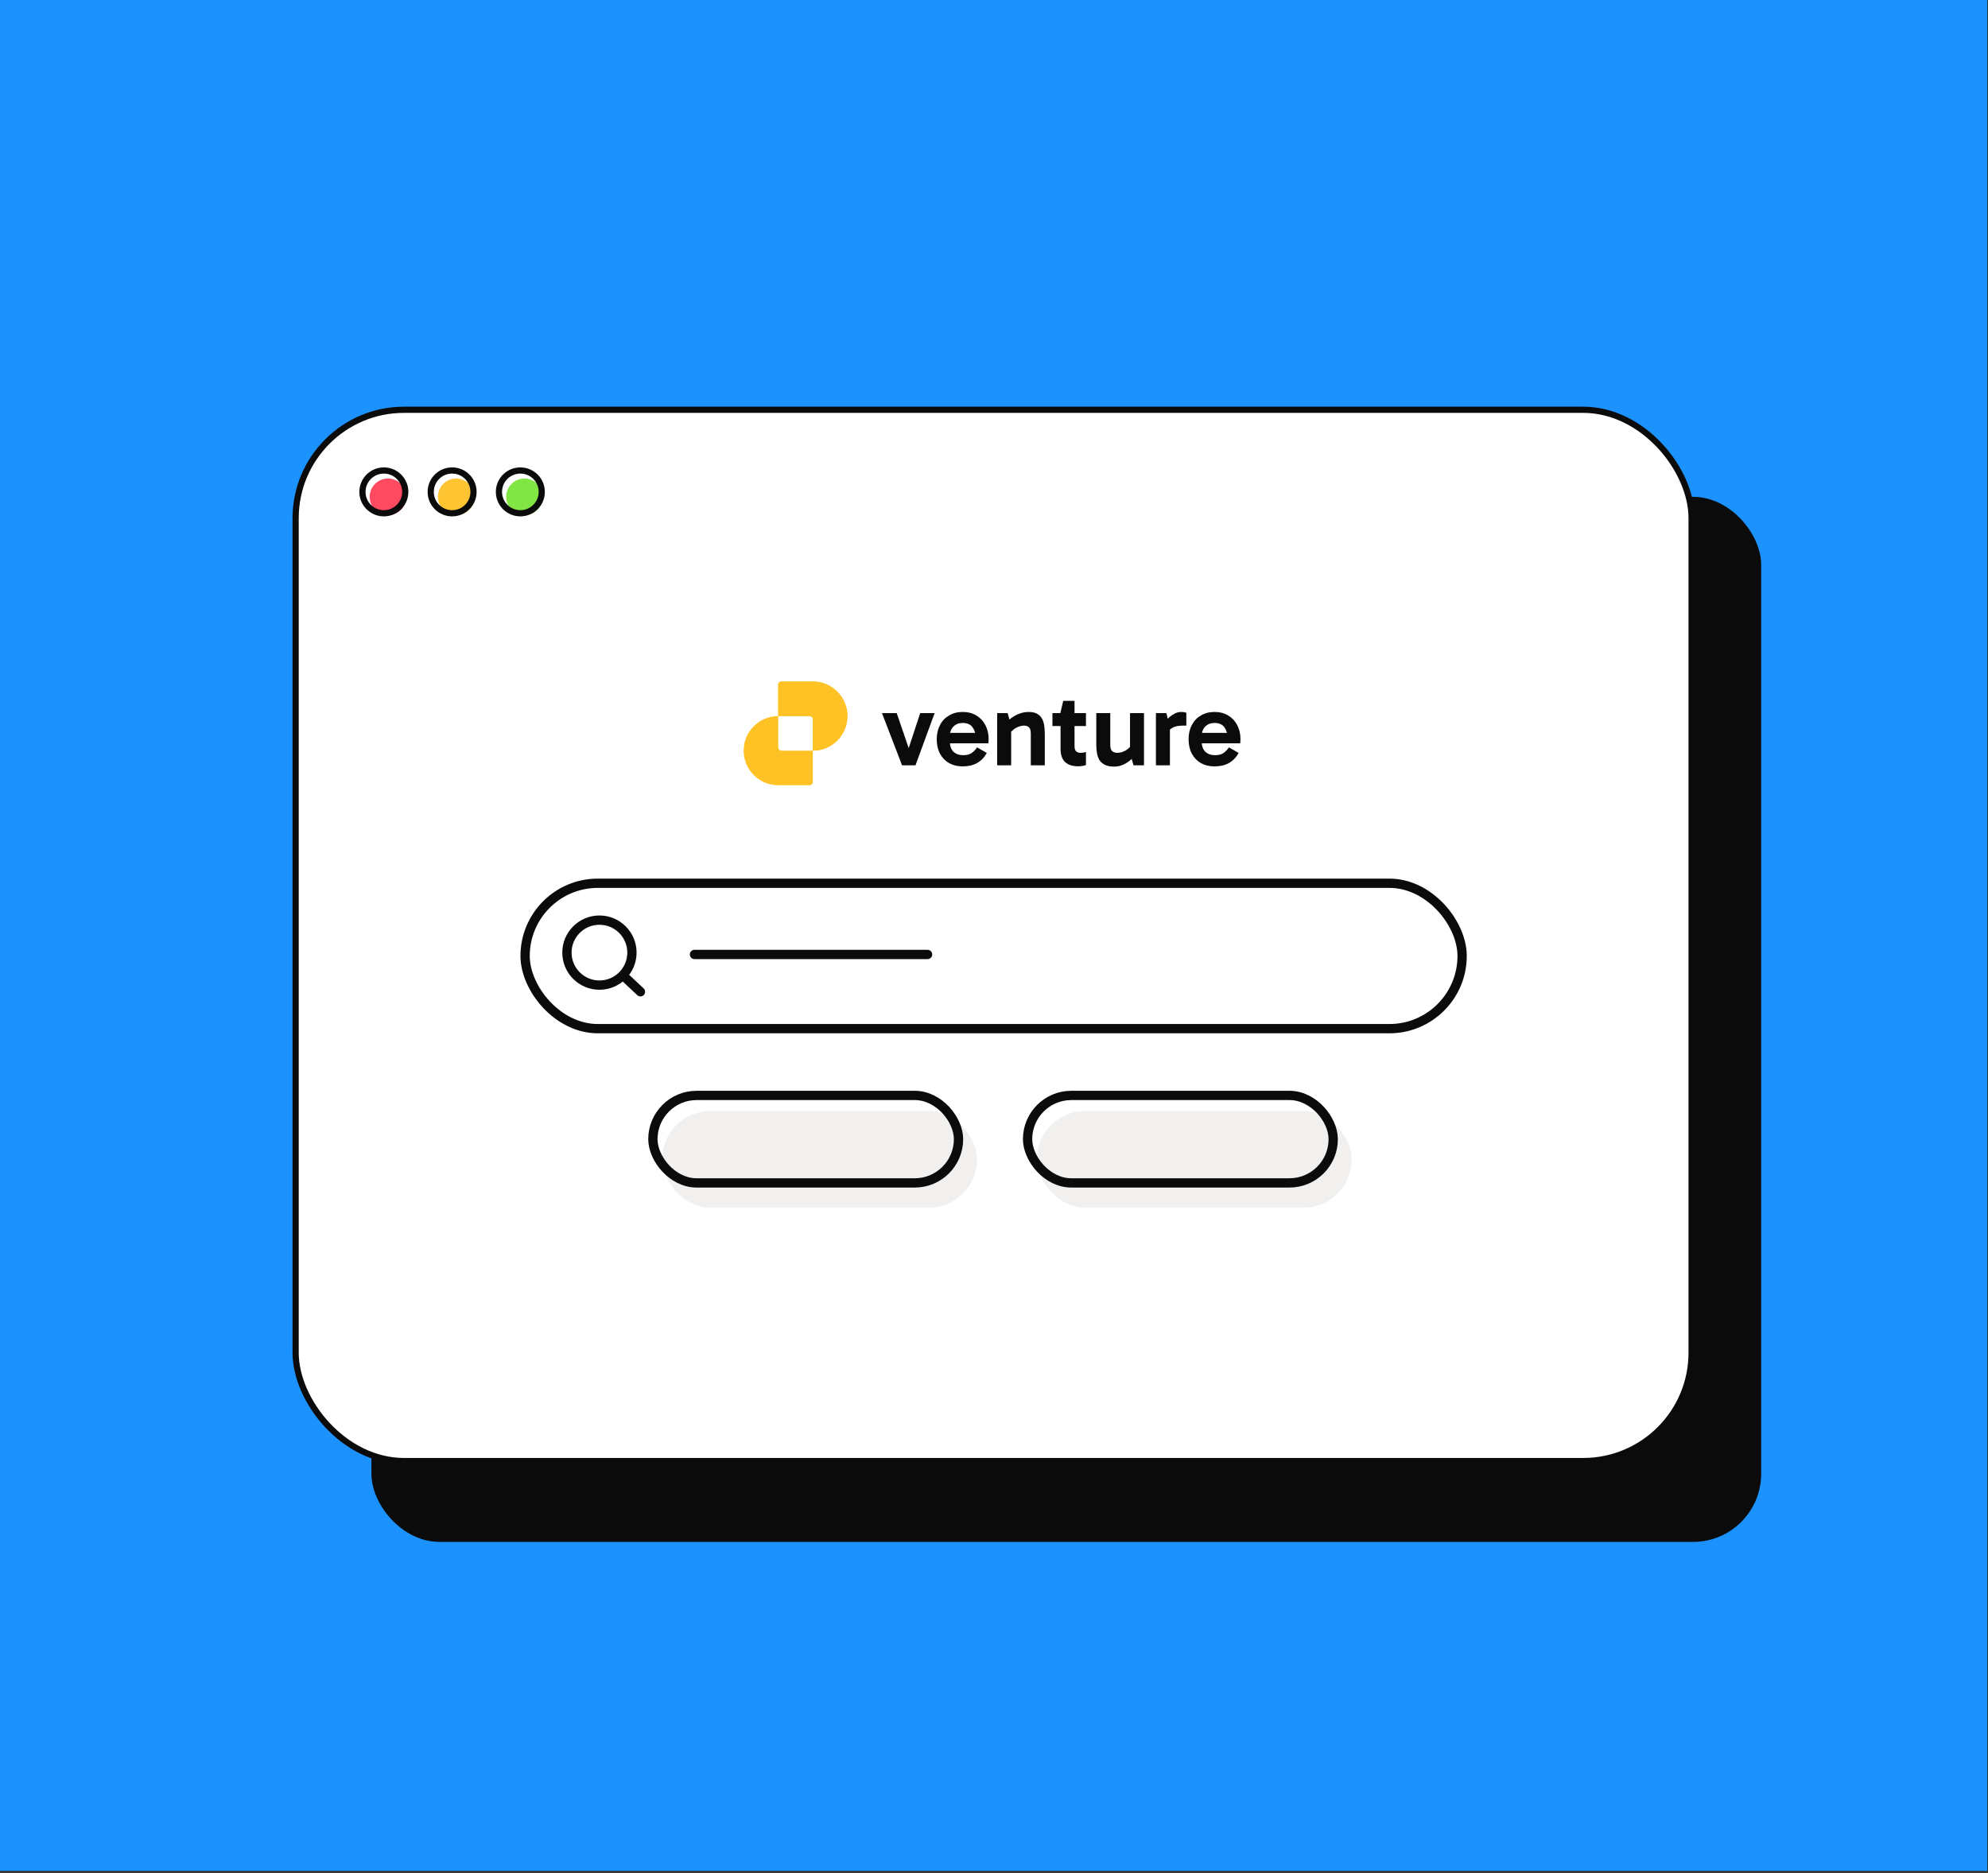 <svg width="642" height="605" viewBox="0 0 642 605" fill="none" xmlns="http://www.w3.org/2000/svg">
<rect x="0" y="0" width="642" height="605" fill="#333333" stroke="none"/>
<path d="M0 0H641.752V604.326H0V0Z" fill="#1C92FF"/>
<rect x="119.941" y="160.487" width="448.809" height="337.587" rx="22" fill="#0B0B0B"/>
<rect x="95.471" y="132.369" width="450.809" height="339.587" rx="35" fill="white" stroke="#0B0B0B" stroke-width="2"/>
<rect x="213.812" y="358.874" width="101.702" height="31.258" rx="15.629" fill="#F1F0EE"/>
<rect x="210.842" y="353.848" width="98.702" height="28.258" rx="14.129" stroke="#0B0B0B" stroke-width="3"/>
<rect x="334.812" y="358.874" width="101.702" height="31.258" rx="15.629" fill="#F1F0EE"/>
<rect x="331.842" y="353.848" width="98.702" height="28.258" rx="14.129" stroke="#0B0B0B" stroke-width="3"/>
<path d="M392.216 247.559C390.539 247.559 389.068 247.203 387.804 246.49C386.54 245.755 385.563 244.732 384.874 243.423C384.185 242.113 383.84 240.573 383.84 238.804C383.84 237.057 384.185 235.529 384.874 234.219C385.563 232.886 386.54 231.852 387.804 231.117C389.068 230.358 390.539 229.979 392.216 229.979C393.917 229.979 395.387 230.358 396.628 231.117C397.892 231.875 398.869 232.921 399.558 234.253C400.248 235.563 400.592 237.069 400.592 238.769C400.592 239.022 400.581 239.275 400.558 239.527C400.558 239.757 400.535 239.953 400.489 240.113H387.528V236.735H397.076L396.387 238.355C396.387 236.931 396.042 235.77 395.353 234.874C394.686 233.978 393.641 233.53 392.216 233.53C390.975 233.53 389.976 233.92 389.217 234.702C388.459 235.46 388.08 236.483 388.08 237.769V239.596C388.08 240.952 388.459 242.021 389.217 242.802C389.999 243.56 391.056 243.94 392.388 243.94C393.56 243.94 394.48 243.698 395.146 243.216C395.813 242.733 396.387 242.136 396.87 241.423L400.006 243.216C399.248 244.618 398.214 245.698 396.904 246.456C395.617 247.191 394.055 247.559 392.216 247.559Z" fill="#0B0B0B"/>
<path d="M376.671 230.358L377.809 235.012V247.214H373.293V230.358H376.671ZM376.878 237.321L376.051 236.942V233.495L376.361 233.116C376.614 232.702 376.993 232.254 377.498 231.772C378.027 231.289 378.624 230.875 379.291 230.531C379.98 230.163 380.693 229.979 381.428 229.979C381.796 229.979 382.129 230.002 382.428 230.048C382.726 230.094 382.956 230.174 383.117 230.289V234.391H382.014C380.52 234.391 379.371 234.633 378.567 235.115C377.763 235.575 377.2 236.31 376.878 237.321Z" fill="#0B0B0B"/>
<path d="M359.824 247.628C358.56 247.628 357.549 247.433 356.791 247.042C356.032 246.651 355.446 246.134 355.033 245.491C354.642 244.824 354.378 244.066 354.24 243.216C354.102 242.365 354.033 241.481 354.033 240.561V230.358H358.549V240.596C358.549 241.63 358.767 242.319 359.204 242.664C359.663 243.009 360.203 243.181 360.824 243.181C361.398 243.181 361.973 243.078 362.547 242.871C363.122 242.664 363.662 242.365 364.167 241.975C364.696 241.561 365.133 241.09 365.477 240.561L366.029 242.94H364.926V230.358H369.441V247.214H366.063L365.133 244.009L366.58 244.043C366.006 244.709 365.351 245.318 364.616 245.87C363.903 246.421 363.133 246.858 362.306 247.18C361.502 247.479 360.674 247.628 359.824 247.628Z" fill="#0B0B0B"/>
<path d="M348.077 247.524C346.353 247.524 344.986 247.076 343.975 246.18C342.987 245.261 342.493 243.802 342.493 241.802V230.565L342.424 230.358L343.355 226.394H347.008V241.079C347.008 241.814 347.181 242.354 347.525 242.699C347.893 243.02 348.353 243.181 348.904 243.181C349.272 243.181 349.605 243.158 349.904 243.112C350.203 243.043 350.467 242.974 350.697 242.905V247.111C350.329 247.249 349.938 247.352 349.525 247.421C349.111 247.49 348.629 247.524 348.077 247.524ZM339.873 234.529V230.358H350.697V234.529H339.873Z" fill="#0B0B0B"/>
<path d="M332.16 229.979C333.309 229.979 334.228 230.174 334.917 230.565C335.63 230.956 336.158 231.484 336.503 232.151C336.871 232.817 337.112 233.576 337.227 234.426C337.342 235.253 337.399 236.115 337.399 237.011V247.214H332.884V236.977C332.884 235.942 332.677 235.253 332.263 234.908C331.872 234.564 331.367 234.391 330.746 234.391C330.172 234.391 329.586 234.506 328.988 234.736C328.391 234.943 327.828 235.253 327.299 235.667C326.794 236.057 326.357 236.506 325.989 237.011L325.403 234.667H326.541V247.214H322.025V230.358H325.403L326.334 233.599L324.886 233.53C325.484 232.84 326.162 232.231 326.92 231.703C327.701 231.174 328.529 230.76 329.402 230.462C330.275 230.14 331.194 229.979 332.16 229.979Z" fill="#0B0B0B"/>
<path d="M310.888 247.559C309.21 247.559 307.74 247.203 306.476 246.49C305.212 245.755 304.235 244.732 303.546 243.423C302.856 242.113 302.512 240.573 302.512 238.804C302.512 237.057 302.856 235.529 303.546 234.219C304.235 232.886 305.212 231.852 306.476 231.117C307.74 230.358 309.21 229.979 310.888 229.979C312.589 229.979 314.059 230.358 315.3 231.117C316.564 231.875 317.541 232.921 318.23 234.253C318.92 235.563 319.264 237.069 319.264 238.769C319.264 239.022 319.253 239.275 319.23 239.527C319.23 239.757 319.207 239.953 319.161 240.113H306.2V236.735H315.748L315.059 238.355C315.059 236.931 314.714 235.77 314.025 234.874C313.358 233.978 312.313 233.53 310.888 233.53C309.647 233.53 308.647 233.92 307.889 234.702C307.131 235.46 306.752 236.483 306.752 237.769V239.596C306.752 240.952 307.131 242.021 307.889 242.802C308.67 243.56 309.727 243.94 311.06 243.94C312.232 243.94 313.152 243.698 313.818 243.216C314.484 242.733 315.059 242.136 315.541 241.423L318.678 243.216C317.92 244.618 316.886 245.698 315.576 246.456C314.289 247.191 312.726 247.559 310.888 247.559Z" fill="#0B0B0B"/>
<path d="M301.82 230.358L295.65 247.214H291.307L284.826 230.358H289.583L293.995 243.25H292.927L297.167 230.358H301.82Z" fill="#0B0B0B"/>
<path fill-rule="evenodd" clip-rule="evenodd" d="M252.387 220.145C251.799 220.145 251.323 220.621 251.323 221.209V231.313H251.323C245.155 231.313 240.154 236.314 240.154 242.482C240.154 248.65 245.155 253.65 251.323 253.65H261.427C262.015 253.65 262.491 253.174 262.491 252.586V242.482H262.491C268.659 242.482 273.66 237.481 273.66 231.313C273.66 225.145 268.659 220.145 262.491 220.145H252.387ZM262.491 242.482V232.377C262.491 231.79 262.015 231.313 261.427 231.313H251.323V241.418C251.323 242.005 251.799 242.482 252.387 242.482H262.491Z" fill="#FFC224"/>
<path d="M252.266 220.145C251.745 220.145 251.322 220.568 251.322 221.089L251.322 231.313H261.547C262.068 231.313 262.491 231.736 262.491 232.257L262.491 242.482C268.659 242.482 273.659 237.481 273.659 231.313C273.659 225.145 268.659 220.145 262.491 220.145H252.266Z" fill="#FFC224"/>
<rect x="169.576" y="285.31" width="302.598" height="46.97" rx="23.485" fill="white" stroke="#0B0B0B" stroke-width="3"/>
<path d="M193.581 318.213C199.378 318.213 204.077 313.513 204.077 307.716C204.077 301.919 199.378 297.22 193.581 297.22C187.783 297.22 183.084 301.919 183.084 307.716C183.084 313.513 187.783 318.213 193.581 318.213Z" fill="white" stroke="#0B0B0B" stroke-width="3" stroke-linecap="round"/>
<path d="M202.35 316.171L206.831 320.37Z" fill="white"/>
<path d="M202.35 316.171L206.831 320.37" stroke="#0B0B0B" stroke-width="3" stroke-linecap="round"/>
<circle cx="125.293" cy="160.487" r="5.912" fill="#FF4A60"/>
<circle cx="147.336" cy="160.487" r="5.912" fill="#FFC431"/>
<circle cx="169.371" cy="160.487" r="5.912" fill="#81E644"/>
<circle cx="123.961" cy="158.888" r="6.912" stroke="#0B0B0B" stroke-width="2"/>
<circle cx="146.004" cy="158.888" r="6.912" stroke="#0B0B0B" stroke-width="2"/>
<circle cx="168.039" cy="158.888" r="6.912" stroke="#0B0B0B" stroke-width="2"/>
<line x1="224.275" y1="308.312" x2="299.548" y2="308.312" stroke="#0B0B0B" stroke-width="3" stroke-linecap="round"/>
</svg>

